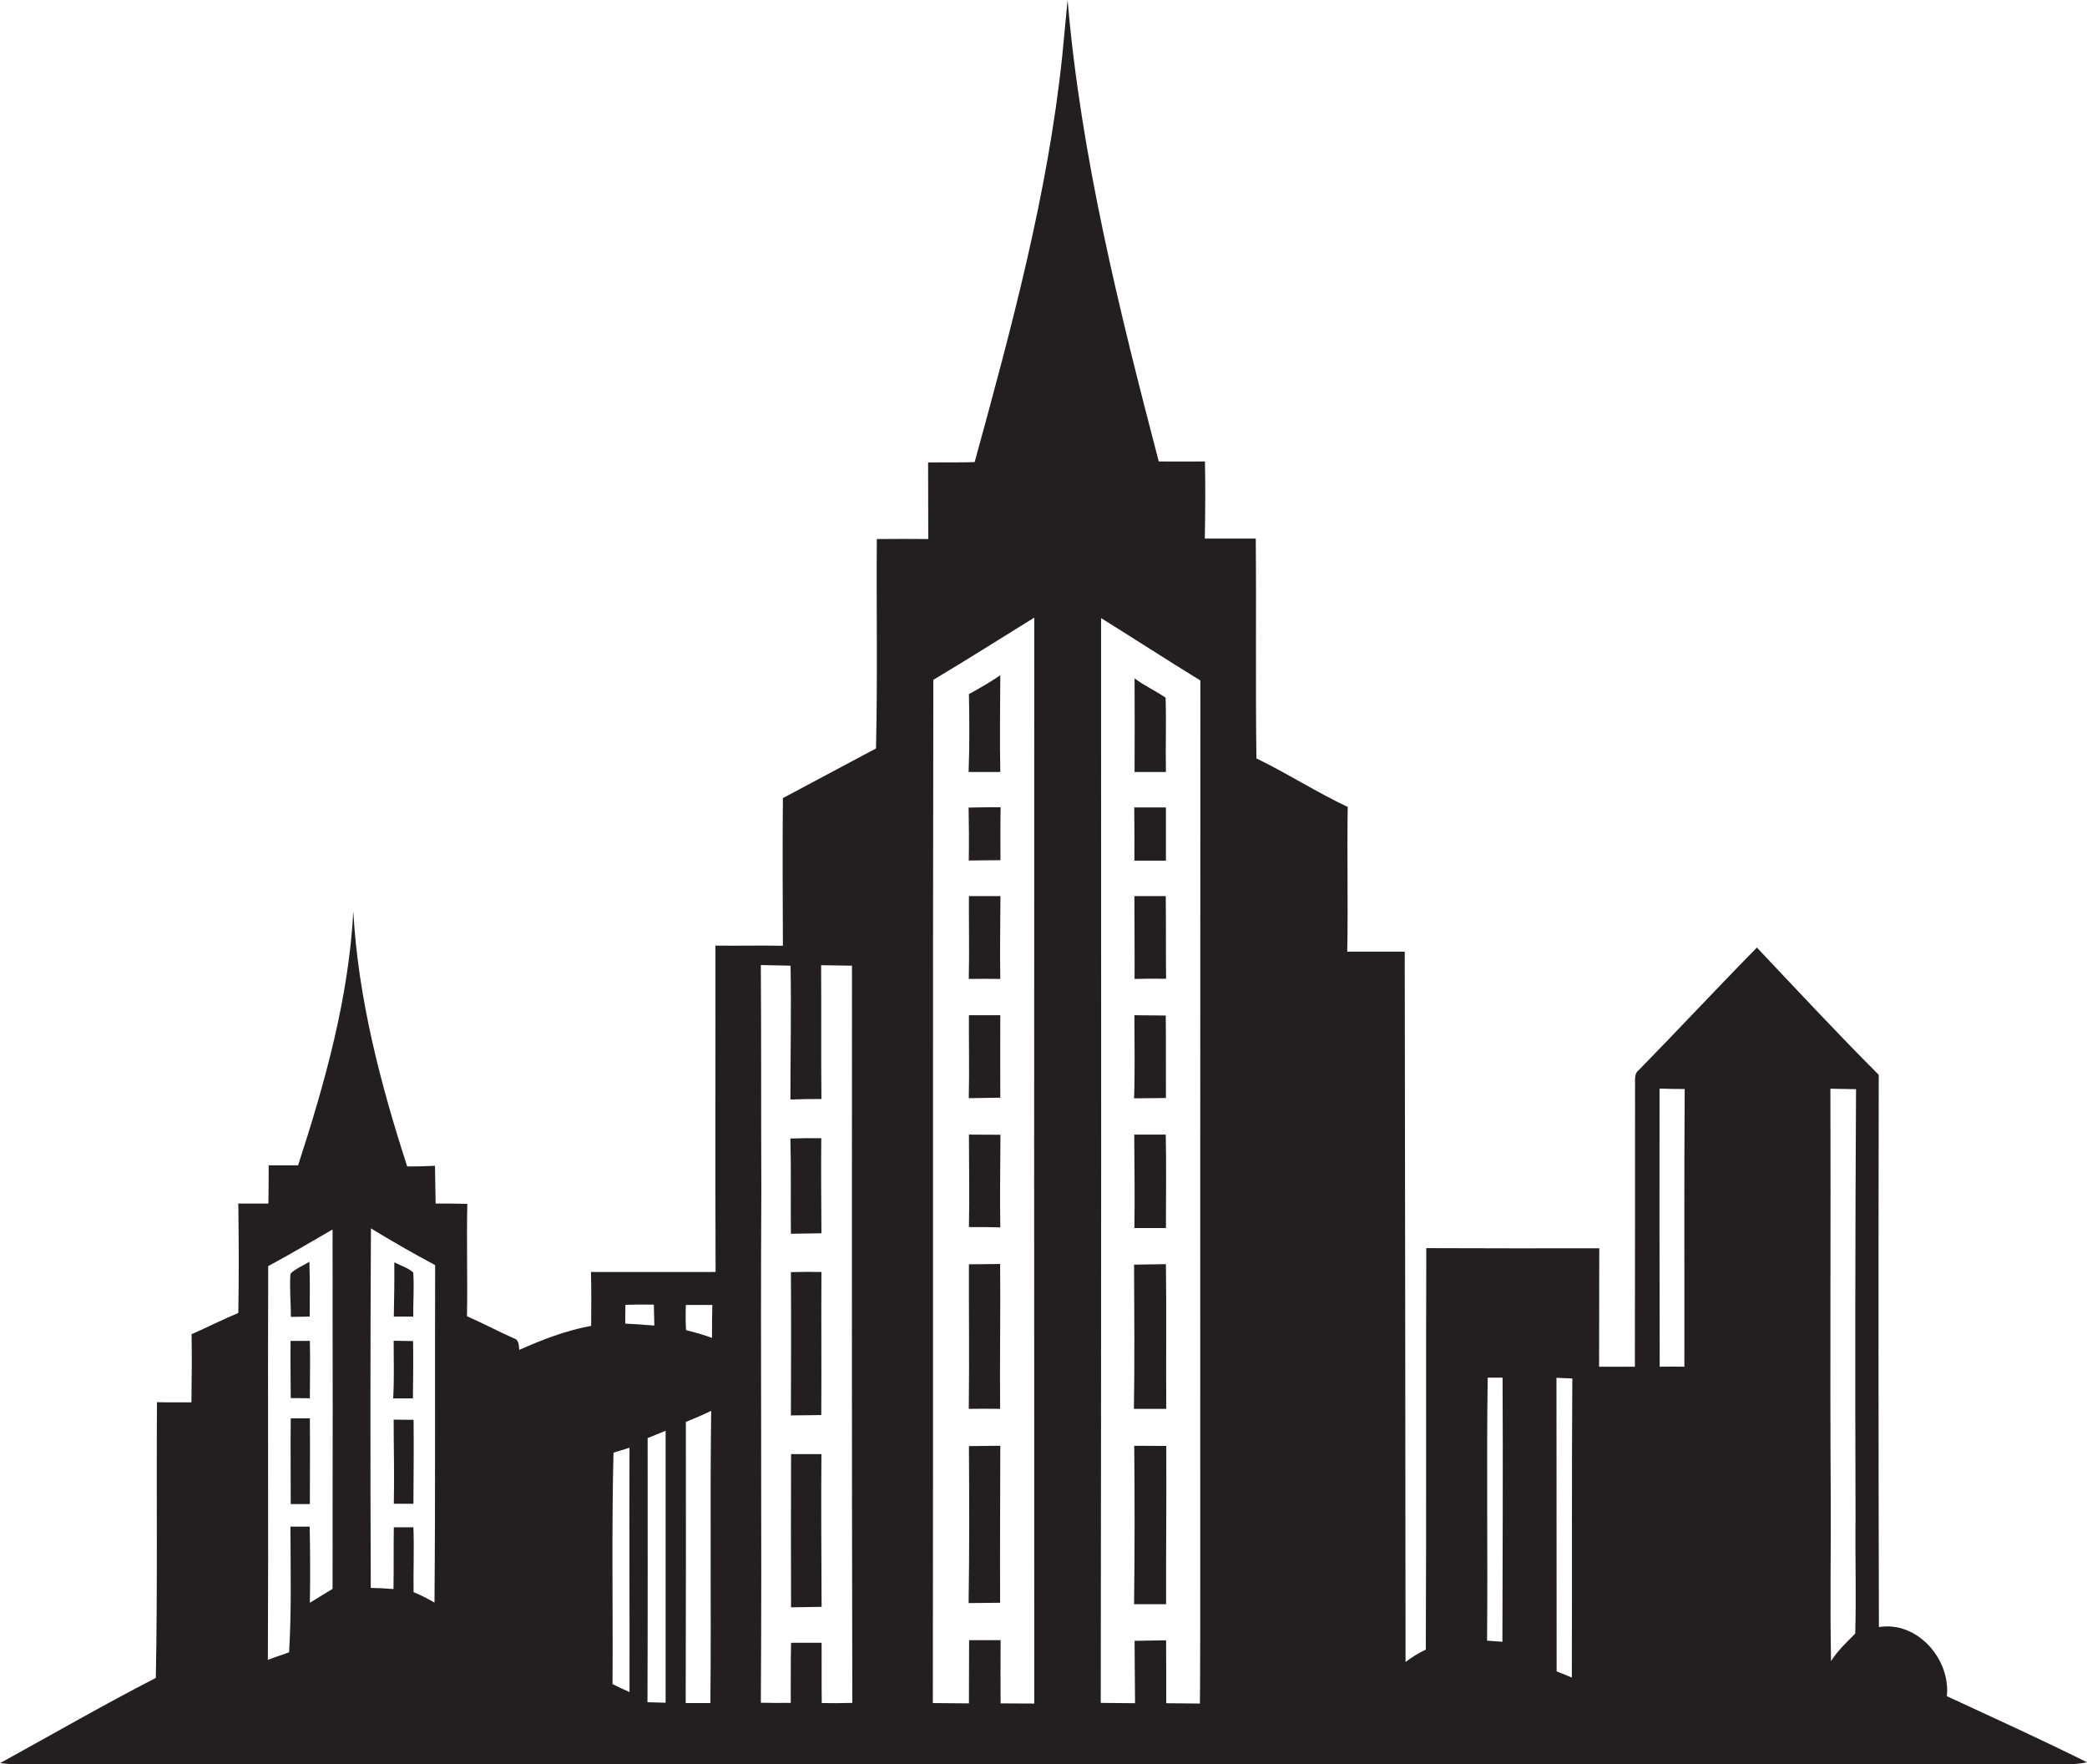 <?xml version="1.0" encoding="utf-8"?>
<!-- Generator: Adobe Illustrator 19.2.0, SVG Export Plug-In . SVG Version: 6.00 Build 0)  -->
<svg version="1.1" id="Layer_1" xmlns="http://www.w3.org/2000/svg" xmlns:xlink="http://www.w3.org/1999/xlink" x="0px" y="0px"
	 viewBox="0 0 1277.7 1080" style="enable-background:new 0 0 1277.7 1080;" xml:space="preserve">
<style type="text/css">
	.st0{fill:#231F20;}
</style>
<title>biseeise_building_flat_black_logo_White_background_80dd165f-57b5-41d1-b918-5564c17126e5</title>
<path class="st0" d="M1191.9,1038.4c2.4-22.6-18.1-46.2-41.6-42.3c-0.3-112.7-0.3-225.4-0.1-338.1c-25.4-25.4-49.9-51.8-74.6-77.9
	c-24.4,24.8-48.1,50.3-72.4,75.1c-3,2.3-2,6.3-2.2,9.6c0,57.3,0,114.6-0.1,171.9H979c0-24.2,0.1-48.3,0.1-72.5
	c-35.3,0.1-70.6,0-105.9-0.1c-0.3,81.9,0.1,163.9-0.3,245.8c-4.4,2.1-8.6,4.6-12.4,7.6c-0.1-144.9-0.3-289.9-0.5-434.9
	c-11.7-0.1-23.5,0.1-35.2,0c0.6-29.5-0.2-59.1,0.3-88.6c-19.1-9-36.9-20.5-55.9-29.7c-0.6-44.9,0-89.7-0.4-134.6h-31.2
	c0.3-15.7,0.4-31.5,0.1-47.2c-9.4,0-18.9,0.1-28.3,0C685.2,189.7,661.8,96,653.6,0c-1,11.2-2.2,22.3-3.2,33.5
	c-8.8,84.8-31.2,167.4-53.7,249.4c-9.5,0.3-19,0.1-28.5,0.2c0.1,15.6,0,31.3,0.1,46.9c-10.5-0.1-21-0.1-31.5,0
	c-0.3,42.7,0.5,85.5-0.5,128.2l-57,30.4c-0.3,30.1-0.1,60.3,0,90.4c-13.8-0.3-27.5,0.1-41.3-0.1c0.1,66.6-0.2,133.2,0.1,199.8
	c-25.4,0.1-50.9,0-76.3,0c0.3,11,0.2,22,0.1,33c-15.3,2.8-29.9,8.4-44,14.7c-0.3-2.7-0.1-6.3-3.4-7.1c-9.6-4.3-19-9.3-28.6-13.5
	c0.4-22.9-0.3-45.9,0.2-68.8c-6.5-0.2-12.9-0.2-19.4-0.2c-0.1-7.7-0.3-15.4-0.4-23.1c-5.6,0.3-11.3,0.4-17,0.4
	c-16.4-50.6-30-102.7-33-156c-2.9,53.2-17.4,104.9-33.8,155.3h-18c-0.1,7.8,0,15.6-0.2,23.4h-18.4c0.3,22.3,0.4,44.7,0,67
	c-9.7,4-19,8.8-28.6,13c0.2,13.9,0.1,27.8-0.1,41.7c-7,0-14.1,0.1-21.1-0.1c-0.4,56.2,0.4,112.5-0.7,168.8
	c-32.2,16.6-63.6,34.7-95.4,52.2c12.9,1.5,25.8,0.7,38.8,0.8l219.5-0.2c331.3,0.3,662.7,0.4,994.1,0.2c8.5-0.1,17,0.4,25.4-1.3
	C1249.3,1064.7,1220.6,1051.7,1191.9,1038.4z M203.6,972.7l-13.9,8.5c0.3-15.5,0.2-31.1-0.1-46.6h-11.8c0.1,25.6,0.7,51.4-0.8,76.9
	c-4.3,1.7-8.7,2.9-13,4.7c0.4-80.4-0.1-160.7,0.2-241.1c13.3-7.1,26.3-14.9,39.4-22.4C203.7,826.1,203.7,899.4,203.6,972.7z
	 M266,981.1c-4.1-2.4-8.4-4.6-12.8-6.4c-0.2-13.2,0.4-26.5-0.1-39.7h-12c-0.2,12.6,0,25.2-0.2,37.8c-4.7-0.4-9.3-0.6-13.9-0.7
	c-0.3-73.4-0.3-146.8,0.1-220.1c12.9,7.9,26,15.4,39.3,22.5C266.2,843.3,266.6,912.2,266,981.1L266,981.1z M382.9,798.8
	c5.8-0.2,11.6-0.2,17.4-0.1c0.1,4.2,0.2,8.5,0.3,12.8c-5.9-0.5-11.9-0.9-17.8-1.2C382.8,806.4,382.8,802.6,382.9,798.8z
	 M385.4,1035.9c-3.5-1.6-7-3.2-10.4-4.9c0.3-47.2-0.6-94.5,0.6-141.7l9.8-3C385.2,936.2,385.5,986.1,385.4,1035.9z M407.6,1042.4
	l-11.2-0.3c0.2-53.9,0.1-107.8,0.1-161.7l11-4.5c-0.1,55.5,0.1,111.1,0,166.6L407.6,1042.4z M435,1042.6h-15.2
	c0.1-57.4,0.2-114.8,0.1-172.1c5.2-2.1,10.4-4.3,15.5-6.8c-0.8,59.6,0.1,119.3-0.5,179L435,1042.6z M436,819.1
	c-5.2-1.9-10.6-3.5-16-4.8c-0.3-5.1-0.3-10.3-0.1-15.4h16.2c-0.2,6.8-0.2,13.5-0.2,20.2H436z M521.8,1042.5
	c-6.2,0.2-12.5,0.2-18.7,0.1c-0.2-12.3,0-24.6-0.1-36.9h-18.7c-0.3,12.3-0.1,24.5-0.2,36.8c-6.1,0.1-12.2,0-18.3-0.1
	c0.7-104.7-0.3-209.4,0.3-314.1c-0.2-45.9,0-91.7-0.3-137.5l18.2,0.4c0.5,27.3-0.1,54.6-0.1,81.9c6.3-0.2,12.6-0.3,19-0.3
	c-0.3-27.3,0-54.6-0.2-81.9l18.9,0.3C521.5,741.7,521.5,892.1,521.8,1042.5L521.8,1042.5z M612.6,1042.8c-0.1-12.9-0.1-25.8,0-38.7
	h-19.3c0,12.9-0.1,25.8-0.1,38.7l-22.1-0.2c0.3-208.8-0.1-417.6,0.3-626.4c20.8-12.4,41.2-25.4,61.8-38.1
	c-0.1,221.6-0.1,443.2,0,664.8L612.6,1042.8z M734.8,998.5c-0.1,14.8,0,29.6-0.2,44.4l-20.6-0.2c0-12.8,0-25.7-0.1-38.5l-19.3,0.3
	c0.2,12.7,0.1,25.5,0.3,38.2l-21-0.2c0.3-221.4,0.3-442.8,0.2-664.1c20.3,12.6,40.4,25.7,60.8,38.2
	C734.8,610.6,734.8,804.6,734.8,998.5L734.8,998.5z M919.8,1005.1l-9.4-0.7c0.5-53.7-0.4-107.4,0.4-161h9.1
	C920.2,897.4,919.9,951.3,919.8,1005.1L919.8,1005.1z M962.3,1027c-3.1-1.3-6.1-2.6-9.3-3.8c-0.1-59.9,0-119.8-0.1-179.7l9.7,0.4
	C962.2,905,962.5,966,962.3,1027L962.3,1027z M1031.2,836.7c-5-0.1-10.1-0.1-15.1,0c-0.1-56.7-0.2-113.5-0.1-170.3
	c5.1,0.2,10.3,0.3,15.4,0.3C1031,723.5,1031.3,780.1,1031.2,836.7L1031.2,836.7z M1136,929.6c-0.3,23.5,0.5,47-0.2,70.5
	c-5.3,5.3-10.8,10.5-14.8,16.8c-0.7-33.9,0-67.8-0.2-101.7c-0.5-82.9,0.1-165.8-0.2-248.7l15.7,0.3
	C1135.8,754.4,1135.7,842,1136,929.6z"/>
<path class="st0" d="M484.2,755.3l18.7-0.3c-0.1-19.4-0.3-38.8-0.1-58.2c-6.3-0.1-12.6,0-18.9,0.2
	C484.4,716.4,484,735.9,484.2,755.3z"/>
<path class="st0" d="M241.4,772.8c0.1,11.1-0.1,22.1-0.3,33.2H253c-0.1-9,0.6-18,0-27C249.7,776.1,245.3,774.8,241.4,772.8z"/>
<path class="st0" d="M189.7,856c0-11.7,0.3-23.4,0-35.1h-11.8c-0.2,11.7,0.1,23.3,0.1,35L189.7,856L189.7,856z"/>
<path class="st0" d="M178,868.3c-0.2,17.5,0,35,0,52.5h11.7c0-17.5,0.2-35,0-52.5H178z"/>
<path class="st0" d="M189.6,806c0.1-11.2,0.2-22.4-0.2-33.6c-3.8,2.5-8.4,4.1-11.6,7.4c-0.6,8.8,0.3,17.6,0.3,26.4L189.6,806z"/>
<path class="st0" d="M241,869.1c0,17.2,0.5,34.3,0.1,51.5h12c0.1-17.2,0.3-34.3,0.1-51.4L241,869.1L241,869.1z"/>
<path class="st0" d="M502.9,890.2h-18.6c-0.1,31.3-0.1,62.5,0,93.8l18.7-0.3C502.9,952.4,502.6,921.3,502.9,890.2z"/>
<path class="st0" d="M252.8,856.1c0.1-11.7,0.3-23.4,0.1-35.1l-11.9-0.2c0,11.8,0.4,23.5-0.3,35.3H252.8L252.8,856.1z"/>
<path class="st0" d="M593.2,694.6c0,18.8,0.4,37.7,0,56.6c6.4,0,12.8,0,19.2,0.2c-0.3-18.9,0-37.8,0.1-56.7L593.2,694.6L593.2,694.6
	z"/>
<path class="st0" d="M694.4,885.1c0.3,32.3,0.3,64.7-0.1,97h19.6c-0.1-32.3,0.3-64.6,0.1-96.9L694.4,885.1L694.4,885.1z"/>
<path class="st0" d="M713.7,621.7l-19.2-0.2c0,17,0.4,33.9-0.2,50.9l19.5-0.2C713.7,655.3,713.9,638.5,713.7,621.7z"/>
<path class="st0" d="M713.7,694.6h-19.3c0.1,19.1,0.4,38.1,0.1,57.2h19.3C713.8,732.7,714.1,713.6,713.7,694.6z"/>
<path class="st0" d="M593.1,526.8l19.4-0.2c0-10.8-0.1-21.6,0.1-32.4c-6.5,0-13.1,0-19.6,0.2C593.2,505.2,593.3,516,593.1,526.8z"/>
<path class="st0" d="M694.6,472.6h19.2c-0.3-15.2,0.3-30.4-0.2-45.5c-6.2-4.2-13-7.3-19-11.8C694.7,434.4,694.7,453.5,694.6,472.6z"
	/>
<path class="st0" d="M484.2,778.8c0.2,29.2,0.1,58.4,0,87.7l18.6-0.2c0.2-29.2-0.1-58.4,0.1-87.6
	C496.6,778.6,490.4,778.6,484.2,778.8z"/>
<path class="st0" d="M694.5,526.9h19.3c0.1-10.9-0.1-21.7,0-32.6h-19.4C694.5,505.2,694.6,516,694.5,526.9z"/>
<path class="st0" d="M694.5,548.6c0,16.9,0.2,33.8,0.1,50.7c6.4-0.2,12.9-0.2,19.3-0.1c-0.2-16.9,0-33.7-0.2-50.6L694.5,548.6
	L694.5,548.6z"/>
<path class="st0" d="M612.4,472.6c-0.4-19.7-0.1-39.4,0-59.2c-6.2,4.2-12.7,8-19.2,11.5c0.3,15.9,0.4,31.8-0.2,47.7H612.4z"/>
<path class="st0" d="M593.2,885.3c0.2,32,0.3,64-0.2,96.1l19.3-0.2c-0.2-32,0.1-64.1,0.1-96.1L593.2,885.3z"/>
<path class="st0" d="M713.8,773.9l-19.5,0.3c0.1,29.5,0.4,58.9-0.1,88.3H714C713.8,832.9,714.2,803.4,713.8,773.9z"/>
<path class="st0" d="M612.4,672c-0.1-16.8,0-33.7,0-50.5h-19.2c-0.1,16.9,0.3,33.9-0.1,50.8L612.4,672z"/>
<path class="st0" d="M612.4,599.3c-0.3-16.9,0-33.8,0.1-50.7h-19.3c-0.1,16.9,0.3,33.8-0.1,50.7C599.5,599.2,606,599.2,612.4,599.3z
	"/>
<path class="st0" d="M612.3,862.5c-0.3-29.6,0.3-59.1,0-88.7l-19.1,0.2c-0.1,29.5,0.3,59-0.1,88.5
	C599.5,862.4,605.9,862.4,612.3,862.5z"/>
</svg>
